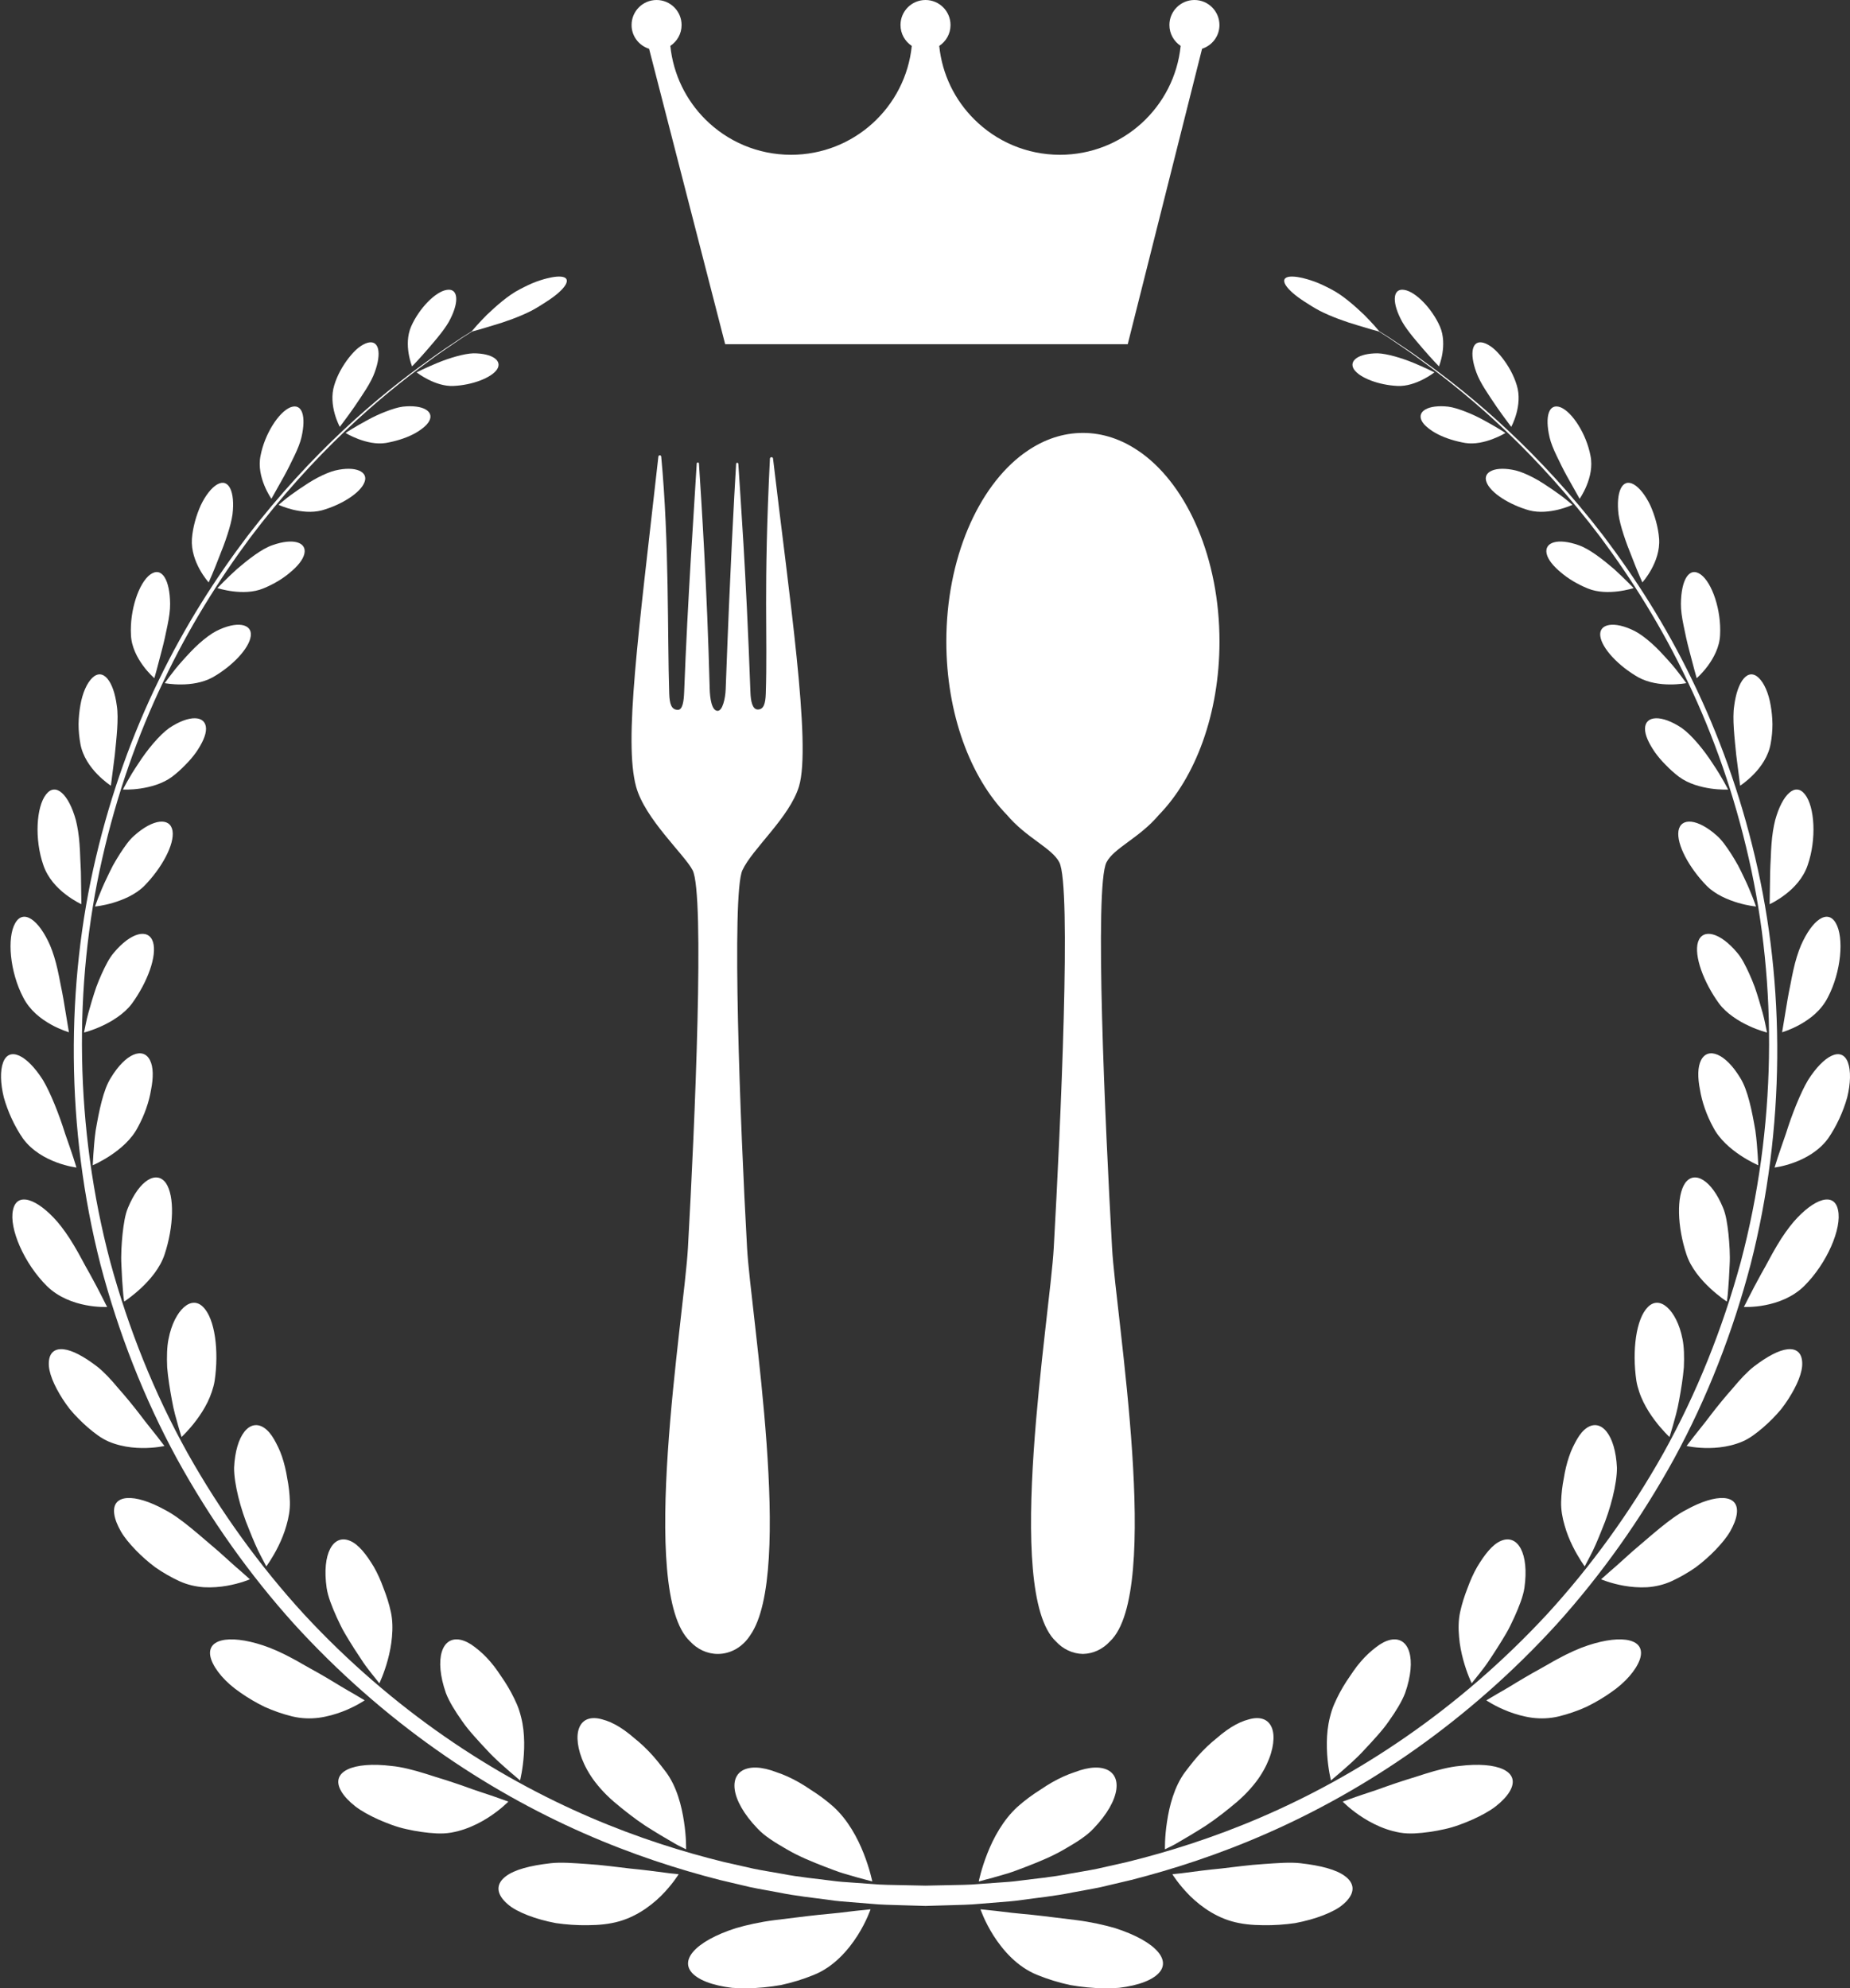 <?xml version="1.0" encoding="UTF-8" standalone="no"?><svg xmlns="http://www.w3.org/2000/svg" xmlns:xlink="http://www.w3.org/1999/xlink" fill="#000000" height="784" preserveAspectRatio="xMidYMid meet" version="1" viewBox="-0.4 0.0 729.6 784.0" width="729.6" zoomAndPan="magnify"><rect x="-0.4" y="0.0" width="729.6" height="784.0" fill="#333333" stroke="none"/><defs><clipPath id="a"><path d="M 699 415 L 729.199 415 L 729.199 461 L 699 461 Z M 699 415"/></clipPath></defs><g><g id="change1_2"><path d="M 470.664 0 C 465.219 0 460.797 4.41 460.793 9.855 C 460.793 13.305 462.559 16.324 465.23 18.094 C 462.77 42.234 442.406 61.035 417.617 61.035 C 404.438 61.035 392.441 55.688 383.801 47.031 C 376.195 39.473 371.156 29.363 370.012 18.102 C 372.688 16.348 374.465 13.32 374.465 9.879 C 374.469 4.43 370.059 0.008 364.602 0 C 359.156 0 354.738 4.41 354.738 9.855 C 354.734 13.309 356.508 16.34 359.188 18.102 C 356.723 42.234 336.328 61.035 311.578 61.035 C 298.359 61.035 286.379 55.688 277.727 47.031 C 270.16 39.469 265.117 29.355 263.965 18.094 C 266.641 16.328 268.402 13.312 268.402 9.879 C 268.41 4.43 263.992 0.008 258.547 0 C 253.102 0 248.68 4.41 248.68 9.855 C 248.668 14.27 251.578 17.965 255.586 19.234 L 285.594 135.734 L 444.348 135.734 L 473.672 19.219 C 477.637 17.934 480.523 14.262 480.523 9.879 C 480.523 4.43 476.109 0.008 470.664 0" fill="#ffffff"/></g><g id="change1_3"><path d="M 394.137 750.027 C 396.836 749.816 399.699 749.609 402.707 749.156 C 408.723 748.301 415.43 747.676 422.605 746.203 C 426.207 745.516 429.969 744.91 433.824 744.09 C 437.684 743.184 441.66 742.246 445.777 741.273 C 462.16 737.082 480.387 731.234 499.426 722.836 C 518.469 714.465 538.301 703.543 557.742 689.781 C 577.191 676.039 596.223 659.461 613.699 640.27 C 631.07 620.984 646.734 599.02 659.84 575.16 C 672.863 551.25 682.977 525.309 689.988 498.598 C 703.684 445.023 703.719 388.316 691.766 338.027 C 685.855 312.875 677.293 289.254 666.883 268 C 656.59 246.684 644.434 227.777 631.988 211.332 C 619.406 194.969 606.484 181.094 594.258 169.645 C 582.027 158.188 570.508 149.16 560.734 142.168 C 555.922 138.57 551.355 135.738 547.508 133.09 C 546.109 132.211 544.805 131.398 543.551 130.617 C 542.988 129.949 540.758 127.309 537.645 124.191 C 533.977 120.691 529.191 116.422 524.66 114.098 C 522.414 112.914 520.223 111.855 518.152 111.082 C 516.062 110.328 514.129 109.773 512.445 109.434 C 509.086 108.758 506.746 108.945 506.184 110.148 C 505.629 111.355 506.941 113.332 509.469 115.543 C 510.738 116.648 512.316 117.816 514.129 118.973 C 515.934 120.156 517.934 121.418 520.113 122.57 C 524.508 124.82 530.312 126.91 535.16 128.316 C 539.227 129.59 542.508 130.477 543.418 130.719 C 544.672 131.52 545.988 132.355 547.406 133.258 C 551.219 135.938 555.758 138.809 560.535 142.449 C 570.234 149.52 581.652 158.637 593.75 170.184 C 605.84 181.715 618.609 195.672 630.992 212.086 C 643.234 228.586 655.168 247.512 665.215 268.805 C 675.379 290.027 683.645 313.578 689.301 338.594 C 700.711 388.605 700.121 444.785 686.117 497.582 C 678.949 523.914 668.734 549.418 655.68 572.871 C 642.543 596.277 626.922 617.766 609.656 636.582 C 592.293 655.312 573.438 671.43 554.223 684.746 C 535.008 698.082 515.461 708.609 496.727 716.645 C 477.992 724.703 460.105 730.266 444.035 734.223 C 440.004 735.133 436.098 736.016 432.328 736.863 C 428.535 737.637 424.855 738.195 421.336 738.832 C 414.301 740.219 407.738 740.758 401.855 741.547 C 398.91 741.965 396.105 742.141 393.469 742.316 C 390.828 742.512 388.359 742.688 386.059 742.852 C 381.465 743.27 377.531 743.23 374.352 743.316 C 367.996 743.449 364.602 743.523 364.602 743.523 C 364.602 743.523 361.215 743.449 354.852 743.316 C 351.672 743.23 347.746 743.27 343.152 742.852 C 340.852 742.688 338.375 742.512 335.734 742.316 C 333.102 742.141 330.293 741.965 327.355 741.547 C 321.473 740.758 314.902 740.219 307.871 738.832 C 304.352 738.195 300.668 737.637 296.879 736.863 C 293.109 736.016 289.207 735.133 285.168 734.223 C 269.098 730.266 251.211 724.703 232.477 716.645 C 213.754 708.609 194.195 698.082 174.98 684.746 C 155.773 671.43 136.91 655.312 119.551 636.582 C 102.289 617.766 86.66 596.277 73.523 572.871 C 60.473 549.418 50.254 523.914 43.086 497.582 C 29.082 444.785 28.504 388.605 39.906 338.594 C 45.559 313.578 53.836 290.027 63.996 268.805 C 74.039 247.512 85.969 228.586 98.211 212.086 C 110.602 195.672 123.363 181.715 135.457 170.184 C 147.551 158.637 158.977 149.52 168.668 142.449 C 173.445 138.809 177.984 135.938 181.797 133.258 C 183.215 132.355 184.535 131.52 185.789 130.719 C 186.699 130.477 189.98 129.59 194.039 128.316 C 198.902 126.91 204.695 124.82 209.094 122.57 C 211.281 121.418 213.273 120.156 215.074 118.973 C 216.887 117.816 218.465 116.648 219.738 115.543 C 222.273 113.332 223.582 111.355 223.02 110.148 C 222.461 108.945 220.117 108.758 216.758 109.434 C 215.074 109.773 213.141 110.328 211.051 111.082 C 208.984 111.855 206.793 112.914 204.551 114.098 C 200.012 116.422 195.234 120.691 191.562 124.191 C 188.441 127.312 186.203 129.953 185.652 130.617 C 184.398 131.398 183.098 132.211 181.695 133.09 C 177.848 135.738 173.285 138.57 168.469 142.168 C 158.695 149.16 147.176 158.188 134.953 169.645 C 122.727 181.094 109.797 194.969 97.219 211.332 C 84.77 227.777 72.613 246.684 62.32 268 C 51.91 289.254 43.359 312.875 37.438 338.027 C 25.488 388.316 25.527 445.023 39.215 498.598 C 46.227 525.309 56.34 551.25 69.363 575.16 C 82.469 599.02 98.133 620.984 115.504 640.27 C 132.98 659.461 152.016 676.039 171.461 689.781 C 190.902 703.543 210.742 714.465 229.781 722.836 C 248.816 731.234 267.047 737.082 283.43 741.273 C 287.547 742.246 291.527 743.184 295.379 744.09 C 299.246 744.91 303.004 745.516 306.598 746.203 C 313.777 747.676 320.488 748.301 326.496 749.156 C 329.504 749.609 332.379 749.816 335.07 750.027 C 337.77 750.246 340.297 750.445 342.648 750.641 C 347.348 751.109 351.363 751.105 354.621 751.23 C 361.129 751.418 364.602 751.523 364.602 751.523 C 364.602 751.523 368.074 751.418 374.586 751.23 C 377.84 751.105 381.855 751.109 386.562 750.641 C 388.906 750.445 391.438 750.246 394.137 750.027" fill="#ffffff"/></g><g id="change1_4"><path d="M 542.906 139.312 C 535.387 139.309 531.375 142.246 533.582 145.652 C 535.848 148.996 543.348 151.84 550.715 152.176 C 558.016 152.559 565.316 146.824 565.316 146.824 C 565.316 146.824 561.57 144.941 556.93 143.023 C 552.277 141.129 546.582 139.426 542.906 139.312" fill="#ffffff"/></g><g id="change1_5"><path d="M 584.98 165.801 C 582.68 164.516 580.07 163.285 577.555 162.316 C 575.055 161.34 572.672 160.598 570.734 160.344 C 562.898 159.48 558.359 162.145 560.297 165.934 C 560.773 166.883 561.625 167.82 562.742 168.703 C 563.844 169.605 565.188 170.492 566.734 171.27 C 569.812 172.84 573.668 174.016 577.441 174.664 C 581.246 175.273 585.211 174.27 588.238 173.133 C 591.27 171.996 593.312 170.734 593.312 170.734 C 593.312 170.734 592.434 170.09 590.906 169.195 C 589.391 168.281 587.301 167.059 584.98 165.801" fill="#ffffff"/></g><g id="change1_6"><path d="M 611.637 192.879 C 609.328 191.316 606.844 189.641 604.32 188.336 C 601.805 187.035 599.387 185.996 597.395 185.512 C 589.379 183.613 584.227 185.98 585.855 190.113 C 587.406 194.332 594.898 199.051 602.699 201.242 C 606.648 202.281 610.879 201.738 614.145 200.953 C 617.422 200.145 619.742 199.055 619.742 199.055 C 619.742 199.055 618.852 198.324 617.422 197.141 C 616.012 195.957 613.941 194.453 611.637 192.879" fill="#ffffff"/></g><g id="change1_7"><path d="M 636.195 224.414 C 631.727 220.59 626.355 216.375 622.191 214.977 C 614.008 212.055 608.527 213.777 609.574 218.375 C 610.102 220.688 612.215 223.27 615.152 225.688 C 618.02 228.172 621.828 230.426 625.777 232.031 C 633.586 235.277 643.867 231.887 643.867 231.887 C 643.867 231.887 640.5 228.344 636.195 224.414" fill="#ffffff"/></g><g id="change1_8"><path d="M 657.66 260.543 C 655.594 258.242 653.352 255.789 651.023 253.707 C 648.668 251.637 646.352 249.879 644.336 248.84 C 636.211 244.711 630.105 245.918 630.719 250.766 C 631.297 255.66 637.988 262.688 645.773 267.098 C 649.754 269.254 654.344 269.863 658.117 269.883 C 661.859 269.906 664.648 269.367 664.648 269.371 C 664.648 269.371 663.898 268.34 662.676 266.691 C 661.453 265.055 659.746 262.828 657.66 260.543" fill="#ffffff"/></g><g id="change1_9"><path d="M 662.879 287.074 C 654.848 281.715 648.488 282.082 648.359 287.25 C 648.297 289.844 649.879 293.145 652.234 296.578 C 653.438 298.281 654.895 300 656.543 301.637 C 658.141 303.289 659.883 304.883 661.762 306.297 C 665.547 309.109 670.398 310.348 674.262 310.922 C 678.145 311.488 681.125 311.328 681.125 311.328 C 681.125 311.328 678.746 306.504 675.09 301.137 C 671.617 295.695 666.73 289.816 662.879 287.074" fill="#ffffff"/></g><g id="change1_10"><path d="M 685.047 341.238 C 684.168 339.676 683.262 338.137 682.332 336.684 C 680.449 333.781 678.629 331.188 676.699 329.512 C 669.145 322.762 662.48 322.234 661.562 327.594 C 660.711 332.949 665.82 342.305 672.719 349.324 C 676.199 352.809 681.109 354.809 685.039 355.988 C 688.996 357.16 692.125 357.445 692.125 357.445 C 692.125 357.445 690.359 352.078 687.371 345.938 C 686.645 344.395 685.863 342.805 685.047 341.238" fill="#ffffff"/></g><g id="change1_11"><path d="M 695.691 403.348 C 695.242 401.02 694.348 397.84 693.312 394.41 C 692.797 392.699 692.234 390.926 691.621 389.164 C 690.977 387.402 690.238 385.668 689.5 384.012 C 687.992 380.699 686.492 377.73 684.738 375.695 C 677.918 367.523 671.051 365.984 669.273 371.402 C 667.566 376.828 671.469 387.297 677.535 395.664 C 679.082 397.746 681.047 399.496 683.145 400.961 C 685.188 402.414 687.332 403.594 689.316 404.504 C 693.258 406.348 696.473 407.133 696.473 407.133 C 696.473 407.133 696.172 405.68 695.691 403.348" fill="#ffffff"/></g><g id="change1_12"><path d="M 692.797 455.402 C 692.605 452.902 692.41 449.48 691.871 445.754 C 690.582 438.273 688.922 429.715 685.855 424.938 C 680.062 415.367 673.168 412.707 670.453 418.043 C 669.082 420.723 669.094 424.93 670.035 429.668 C 670.797 434.395 672.602 439.676 675.258 444.504 C 680.168 454.062 693.031 459.473 693.031 459.473 C 693.031 459.473 692.941 457.914 692.797 455.402" fill="#ffffff"/></g><g id="change1_13"><path d="M 674.023 507.945 C 675.812 509.609 677.469 510.934 678.66 511.832 C 679.867 512.73 680.633 513.219 680.633 513.219 C 680.633 513.219 680.922 511.605 681.109 508.961 C 681.328 506.324 681.586 502.703 681.73 498.766 C 681.965 494.84 681.652 490.496 681.266 486.527 C 680.816 482.535 680.285 478.914 679.113 476.188 C 674.613 465.285 667.863 461.402 664.199 466.465 C 660.676 471.578 661.086 483.742 664.688 494.594 C 666.441 499.984 670.465 504.617 674.023 507.945" fill="#ffffff"/></g><g id="change1_14"><path d="M 657.066 515.445 C 654.523 513.203 651.797 513.039 649.512 515.352 C 644.832 519.949 643.195 532.59 644.949 544.449 C 645.188 545.941 645.602 547.41 646.078 548.824 C 646.535 550.223 647.113 551.586 647.754 552.891 C 649.039 555.508 650.605 557.906 652.133 559.945 C 655.168 564.02 658.023 566.629 658.023 566.629 C 658.023 566.629 658.516 564.973 659.312 562.312 C 660.047 559.641 661.156 556.023 661.848 551.891 C 662.605 547.781 663.324 543.34 663.676 539.172 C 663.867 534.941 663.766 531.02 663.148 528.023 C 662 522.059 659.598 517.688 657.066 515.445" fill="#ffffff"/></g><g id="change1_15"><path d="M 625.395 563.027 C 623.973 563.992 622.68 565.527 621.555 567.488 C 620.43 569.457 619.266 571.73 618.402 574.355 C 617.508 576.969 616.805 579.875 616.328 582.93 C 615.73 585.906 615.359 589.043 615.277 592.191 C 615.188 595.34 615.773 598.516 616.652 601.496 C 617.465 604.438 618.613 607.211 619.797 609.605 C 622.145 614.391 624.582 617.641 624.582 617.641 C 624.582 617.641 625.426 616.027 626.777 613.449 C 628.156 610.902 629.746 607.191 631.355 603.117 C 634.754 595.09 637.32 585.078 637.285 578.75 C 636.688 565.734 631.066 559.188 625.395 563.027" fill="#ffffff"/></g><g id="change1_16"><path d="M 591.566 607.562 C 588.215 608.953 585.121 612.922 582.16 617.852 C 580.727 620.355 579.438 623.203 578.344 626.258 C 577.172 629.234 576.156 632.367 575.453 635.605 C 574.746 638.824 574.73 642.23 575.031 645.473 C 575.289 648.664 575.926 651.762 576.664 654.473 C 578.125 659.887 580 663.734 580 663.734 C 580 663.734 581.191 662.242 583.102 659.844 C 584.02 658.617 585.184 657.238 586.305 655.559 C 587.441 653.891 588.656 652.043 589.891 650.105 C 591.129 648.168 592.387 646.133 593.598 644.074 C 594.812 642.027 595.816 639.797 596.812 637.699 C 598.73 633.449 600.289 629.473 600.797 626.105 C 602.73 612.562 598.191 604.762 591.566 607.562" fill="#ffffff"/></g><g id="change1_17"><path d="M 525.73 672.09 C 525.031 673.68 524.523 675.383 524.109 677.051 C 523.684 678.703 523.383 680.391 523.188 682.074 C 522.801 685.434 522.82 688.777 523.004 691.742 C 523.387 697.664 524.5 702.039 524.5 702.039 C 524.5 702.039 526.031 700.734 528.488 698.641 C 530.906 696.492 534.277 693.676 537.566 690.078 C 539.227 688.32 540.934 686.473 542.594 684.586 C 544.27 682.707 545.879 680.781 547.277 678.75 C 550.121 674.762 552.477 670.895 553.742 667.605 C 558.488 654.047 555.324 645.039 547.98 646.59 C 546.145 646.98 544.191 648.004 542.242 649.531 C 540.277 651.039 538.191 652.891 536.23 655.215 C 534.238 657.469 532.434 660.273 530.578 663.027 C 528.762 665.828 527.109 668.891 525.73 672.09" fill="#ffffff"/></g><g id="change1_18"><path d="M 460.355 728.543 C 461.211 728.125 462.453 727.551 463.91 726.672 C 466.859 724.98 470.879 722.605 475.133 719.883 C 479.363 717.086 483.73 713.648 487.598 710.355 C 491.453 707.027 494.613 703.336 496.617 700.242 C 500.645 694.047 502.141 688.102 501.801 684.016 C 501.434 679.898 499.16 677.414 495.238 677.461 C 494.266 677.473 493.227 677.645 492.145 677.953 C 491.051 678.238 489.891 678.629 488.711 679.156 C 486.352 680.207 483.871 681.77 481.391 683.75 C 480.164 684.766 478.914 685.809 477.625 686.883 C 476.355 687.98 475.105 689.168 473.883 690.43 C 471.418 692.91 469.133 695.898 466.965 698.727 C 462.695 704.488 460.762 712.145 459.84 718.371 C 458.887 724.484 459.031 729.195 459.031 729.195 C 459.031 729.195 459.504 728.961 460.355 728.543" fill="#ffffff"/></g><g id="change1_19"><path d="M 397.156 738.652 C 399.387 737.961 401.789 737.008 404.281 736.066 C 409.266 734.141 414.586 731.98 419.277 729.23 C 423.961 726.535 428.137 723.961 430.855 721.008 C 441.816 709.633 442.648 699.188 434.621 697.27 C 432.609 696.785 430.203 696.883 427.57 697.488 C 426.254 697.785 424.879 698.219 423.469 698.762 C 422.031 699.23 420.555 699.797 419.051 700.477 C 416.055 701.824 412.945 703.598 409.883 705.715 C 406.785 707.652 403.73 709.906 400.871 712.445 C 395.191 717.645 391.387 724.715 388.977 730.867 C 386.566 736.965 385.594 741.867 385.594 741.867 C 385.594 741.867 387.742 741.297 391.195 740.379 C 392.898 739.887 394.922 739.305 397.156 738.652" fill="#ffffff"/></g><g id="change1_20"><path d="M 560.82 137.562 C 564.164 141.469 567.098 144.465 567.098 144.465 C 567.098 144.465 570.605 135.965 567.473 128.73 C 564.309 121.582 557.879 114.996 553.426 114.309 C 549.008 113.547 548.48 118.672 551.895 125.539 C 553.531 129.09 557.473 133.68 560.82 137.562" fill="#ffffff"/></g><g id="change1_21"><path d="M 585.176 153.359 C 586.633 155.703 588.305 158.121 589.816 160.375 C 591.348 162.605 592.801 164.578 593.871 166 C 594.953 167.406 595.594 168.32 595.594 168.32 C 595.594 168.32 596.781 166.172 597.637 163.055 C 598.488 159.949 599.023 155.848 597.777 151.895 C 596.586 147.902 594.406 144.102 592.012 141.055 C 590.812 139.535 589.57 138.195 588.324 137.184 C 587.059 136.195 585.816 135.492 584.676 135.168 C 580.121 133.887 579.02 139.172 581.82 146.77 C 582.488 148.707 583.711 151.008 585.176 153.359" fill="#ffffff"/></g><g id="change1_22"><path d="M 613.504 179.727 C 614.766 182.344 616.129 185.164 617.508 187.648 C 620.285 192.594 622.57 196.676 622.57 196.676 C 622.57 196.676 624.055 194.586 625.348 191.418 C 626.652 188.234 627.734 183.973 626.855 179.727 C 625.242 171.141 619.699 162.531 615.109 160.625 C 610.426 158.793 608.777 164.098 610.727 172.473 C 611.211 174.566 612.238 177.105 613.504 179.727" fill="#ffffff"/></g><g id="change1_23"><path d="M 643.156 219.566 C 645.285 225.195 647.312 229.645 647.312 229.645 C 647.312 229.645 654.543 221.723 653.922 212.473 C 653.578 207.898 652.207 203.199 650.438 199.25 C 648.578 195.363 646.211 192.316 643.941 191.012 C 639.383 188.406 636.844 193.906 637.914 202.863 C 638.531 207.293 640.883 214.047 643.156 219.566" fill="#ffffff"/></g><g id="change1_24"><path d="M 665.762 256.312 C 666.566 259.359 667.297 262.141 667.832 264.156 C 668.391 266.164 668.738 267.41 668.738 267.41 C 668.738 267.41 670.895 265.582 673.145 262.527 C 675.367 259.496 677.785 255.152 677.961 250.344 C 678.492 240.664 674.852 229.801 670.34 226.527 C 665.781 223.27 662.594 228.609 662.516 238.133 C 662.48 240.523 662.918 243.539 663.578 246.703 C 664.211 249.879 664.945 253.27 665.762 256.312" fill="#ffffff"/></g><g id="change1_25"><path d="M 685.875 309.805 C 685.875 309.805 688.395 308.203 691.184 305.336 C 694.012 302.461 696.992 298.32 697.902 293.297 C 698.367 290.789 698.621 288.148 698.621 285.551 C 698.578 282.969 698.324 280.422 697.898 278.051 C 697.09 273.285 695.34 269.348 693.238 267.309 C 689.004 263.219 684.793 268.438 683.527 278.336 C 682.734 283.363 683.691 291.148 684.344 297.801 C 685.188 304.383 685.875 309.805 685.875 309.805" fill="#ffffff"/></g><g id="change1_26"><path d="M 697.953 338.352 C 697.844 340.199 697.758 342.035 697.711 343.793 C 697.602 350.781 697.508 356.539 697.508 356.539 C 697.508 356.539 700.379 355.254 703.715 352.68 C 707.094 350.105 710.789 346.242 712.512 341.125 C 716.066 330.895 715.289 318.117 711.449 313.25 C 707.652 308.344 702.492 313.199 699.699 323.363 C 699.051 325.895 698.488 329.281 698.238 332.867 C 698.098 334.66 698.012 336.516 697.953 338.352" fill="#ffffff"/></g><g id="change1_27"><path d="M 706.867 382.477 C 706.441 384.32 706.09 386.234 705.719 388.145 C 705.316 390.055 704.949 391.957 704.629 393.773 C 703.422 401.047 702.422 407.027 702.422 407.027 C 702.422 407.027 705.609 406.137 709.48 403.984 C 711.414 402.902 713.535 401.504 715.488 399.738 C 717.398 397.977 719.156 395.84 720.445 393.305 C 725.766 383.184 726.883 369.707 723.625 364.027 C 720.418 358.316 714.305 362.613 709.852 372.785 C 708.77 375.324 707.68 378.777 706.867 382.477" fill="#ffffff"/></g><g clip-path="url(#a)" id="change1_1"><path d="M 728.391 418.949 C 725.973 412.48 718.922 416.004 712.645 425.902 C 709.688 430.867 706.242 439.562 703.949 446.941 C 702.688 450.625 701.473 453.973 700.699 456.41 C 699.926 458.852 699.449 460.367 699.449 460.367 C 699.449 460.367 713.266 458.777 720.492 449.008 C 723.891 444.133 726.551 438.246 728.09 432.75 C 729.453 427.254 729.574 422.172 728.391 418.949" fill="#ffffff"/></g><g id="change1_28"><path d="M 706.996 481.738 C 705.016 484.07 702.637 487.336 700.504 490.965 C 698.305 494.578 696.355 498.562 694.266 502.141 C 692.266 505.734 690.559 509.043 689.336 511.449 C 688.156 513.859 687.336 515.336 687.336 515.336 C 687.336 515.336 688.254 515.383 689.781 515.324 C 691.324 515.262 693.438 515.086 695.816 514.617 C 700.586 513.691 706.508 511.613 711.066 507.145 C 720.109 498.23 726.102 484.289 724.473 477.109 C 722.996 469.926 715.102 472.469 706.996 481.738" fill="#ffffff"/></g><g id="change1_29"><path d="M 704.504 532.035 C 701.07 532.422 696.531 534.836 691.277 538.855 C 688.695 540.879 685.832 543.93 683.016 547.336 C 680.039 550.676 677.043 554.344 674.41 557.762 C 671.855 561.215 669.289 564.238 667.566 566.496 C 665.84 568.758 664.766 570.16 664.766 570.16 C 664.766 570.16 668.512 571.031 673.672 570.965 C 676.254 570.934 679.191 570.66 682.191 569.922 C 683.691 569.551 685.207 569.07 686.699 568.438 C 688.172 567.801 689.574 566.992 690.934 566.027 C 693.645 564.098 696.258 561.824 698.66 559.387 C 699.852 558.168 701.008 556.906 702.078 555.625 C 703.09 554.312 704.031 552.98 704.891 551.648 C 708.301 546.309 710.582 541.07 710.348 537.176 C 710.164 533.289 707.926 531.648 704.504 532.035" fill="#ffffff"/></g><g id="change1_30"><path d="M 664.566 595.355 C 658.309 598.52 650.418 605.824 643.41 611.723 C 639.996 614.738 637.012 617.562 634.68 619.492 C 632.438 621.484 631.043 622.727 631.043 622.727 C 631.043 622.727 634.758 624.352 640.129 625.289 C 642.82 625.754 645.926 626.039 649.191 625.859 C 652.398 625.633 655.723 624.906 658.93 623.43 C 662.137 621.953 665.312 620.113 668.289 618.055 C 671.164 615.918 673.828 613.555 676.164 611.133 C 678.473 608.703 680.543 606.277 681.934 603.848 C 683.32 601.414 684.238 599.113 684.535 597.094 C 685.723 588.98 676.527 588.723 664.566 595.355" fill="#ffffff"/></g><g id="change1_31"><path d="M 625.906 648.77 C 622.461 649.887 618.164 651.805 613.844 654.172 C 611.656 655.328 609.523 656.668 607.277 657.875 C 605.051 659.094 602.863 660.34 600.785 661.559 C 598.711 662.773 596.758 663.961 594.988 665.051 C 593.23 666.152 591.543 667.027 590.188 667.844 C 587.477 669.457 585.781 670.453 585.781 670.453 C 585.781 670.457 589.289 672.887 594.652 674.93 C 597.34 675.945 600.488 676.867 603.902 677.332 C 607.281 677.754 610.855 677.648 614.48 676.758 C 618.09 675.859 621.773 674.602 625.25 673.023 C 628.648 671.367 631.898 669.449 634.809 667.402 C 640.711 663.391 644.809 658.492 646.27 654.465 C 649.137 646.305 639.621 644.25 625.906 648.77" fill="#ffffff"/></g><g id="change1_32"><path d="M 575.137 696.34 C 571.273 696.699 566.504 697.895 561.547 699.461 C 559.09 700.277 556.508 701.059 553.949 701.855 C 551.395 702.668 548.887 703.52 546.5 704.355 C 541.777 706.121 537.336 707.453 534.207 708.57 C 531.078 709.691 529.133 710.387 529.133 710.387 C 529.133 710.387 532.223 713.625 537.316 716.84 C 539.859 718.449 542.91 720.047 546.328 721.227 C 548.035 721.812 549.84 722.289 551.715 722.617 C 553.57 722.926 555.48 723.012 557.438 722.922 C 561.348 722.73 565.391 722.141 569.34 721.242 C 573.309 720.391 576.977 718.918 580.43 717.418 C 583.844 715.859 586.992 714.176 589.473 712.266 C 591.934 710.328 593.855 708.324 595.008 706.352 C 599.648 698.449 590.25 694.469 575.137 696.34" fill="#ffffff"/></g><g id="change1_33"><path d="M 530.133 739.848 C 526.723 737.238 520.613 735.609 512.48 734.688 C 508.414 734.211 503.328 734.633 497.809 735.012 C 492.273 735.352 486.527 736.16 481.219 736.77 C 475.875 737.285 471.078 737.898 467.617 738.371 C 465.895 738.645 464.465 738.746 463.48 738.855 C 462.504 738.961 461.957 739.02 461.957 739.02 C 461.957 739.02 464.426 743.094 468.949 747.605 C 473.441 752.004 480.062 756.77 488.316 758.285 C 492.461 759.102 496.699 759.176 500.969 759.102 C 503.102 759.047 505.223 758.902 507.305 758.68 C 508.344 758.57 509.379 758.438 510.391 758.293 C 511.391 758.105 512.375 757.895 513.34 757.672 C 517.211 756.777 520.785 755.605 523.805 754.223 C 525.312 753.531 526.691 752.805 527.879 752 C 529.059 751.16 530.066 750.285 530.871 749.387 C 534.109 745.766 533.531 742.41 530.133 739.848" fill="#ffffff"/></g><g id="change1_34"><path d="M 439.254 760.242 C 435.227 759.066 429.789 757.832 424.059 757.113 C 418.336 756.457 412.184 755.605 406.59 755.02 C 403.789 754.711 401.133 754.535 398.699 754.242 C 396.277 753.957 394.09 753.688 392.238 753.465 C 388.574 753.09 386.285 752.852 386.285 752.852 C 386.285 752.852 387.844 757.57 391.418 763.215 C 394.996 768.805 400.699 775.59 408.82 778.785 C 412.879 780.441 417.266 781.781 421.691 782.73 C 426.102 783.504 430.555 783.926 434.773 783.992 C 436.887 784.02 438.938 783.965 440.895 783.816 C 442.828 783.59 444.672 783.273 446.391 782.875 C 449.809 782.082 452.715 780.957 454.805 779.52 C 463.258 773.73 455.469 765.383 439.254 760.242" fill="#ffffff"/></g><g id="change1_35"><path d="M 178.488 152.176 C 185.855 151.84 193.363 148.996 195.625 145.652 C 197.824 142.246 193.82 139.309 186.305 139.312 C 182.629 139.426 176.934 141.129 172.281 143.023 C 167.641 144.941 163.895 146.824 163.895 146.824 C 163.895 146.824 171.188 152.559 178.488 152.176" fill="#ffffff"/></g><g id="change1_36"><path d="M 166.465 168.703 C 167.578 167.82 168.43 166.883 168.914 165.934 C 170.852 162.145 166.309 159.48 158.469 160.344 C 156.539 160.598 154.152 161.34 151.656 162.316 C 149.133 163.285 146.523 164.516 144.223 165.801 C 141.902 167.059 139.812 168.281 138.301 169.195 C 136.77 170.09 135.891 170.734 135.891 170.734 C 135.891 170.734 137.941 171.996 140.973 173.133 C 143.992 174.27 147.965 175.273 151.77 174.664 C 155.539 174.016 159.402 172.84 162.473 171.27 C 164.02 170.492 165.359 169.605 166.465 168.703" fill="#ffffff"/></g><g id="change1_37"><path d="M 126.508 201.242 C 134.305 199.051 141.805 194.332 143.352 190.113 C 144.977 185.98 139.824 183.613 131.816 185.512 C 129.824 185.996 127.402 187.035 124.883 188.336 C 122.367 189.641 119.875 191.316 117.566 192.879 C 115.258 194.453 113.191 195.957 111.785 197.141 C 110.359 198.324 109.469 199.055 109.469 199.055 C 109.469 199.055 111.785 200.145 115.059 200.953 C 118.324 201.738 122.555 202.281 126.508 201.242" fill="#ffffff"/></g><g id="change1_38"><path d="M 119.629 218.375 C 120.688 213.777 115.199 212.055 107.012 214.977 C 102.855 216.375 97.484 220.59 93.016 224.414 C 88.695 228.344 85.34 231.887 85.34 231.887 C 85.34 231.887 95.625 235.277 103.426 232.031 C 107.383 230.426 111.191 228.172 114.047 225.688 C 116.988 223.27 119.105 220.688 119.629 218.375" fill="#ffffff"/></g><g id="change1_39"><path d="M 98.5 250.766 C 99.105 245.918 92.992 244.711 84.871 248.84 C 82.859 249.879 80.539 251.637 78.184 253.707 C 75.852 255.789 73.609 258.242 71.551 260.543 C 69.465 262.828 67.758 265.055 66.527 266.691 C 65.312 268.34 64.555 269.371 64.555 269.371 C 64.555 269.367 67.344 269.906 71.086 269.883 C 74.859 269.863 79.453 269.254 83.43 267.098 C 91.219 262.688 97.914 255.66 98.5 250.766" fill="#ffffff"/></g><g id="change1_40"><path d="M 67.441 306.297 C 69.324 304.883 71.066 303.289 72.668 301.637 C 74.312 300 75.77 298.281 76.977 296.578 C 79.328 293.145 80.906 289.844 80.852 287.25 C 80.719 282.082 74.352 281.715 66.328 287.074 C 62.484 289.816 57.586 295.695 54.121 301.137 C 50.457 306.504 48.082 311.328 48.082 311.328 C 48.082 311.328 51.062 311.488 54.953 310.922 C 58.809 310.348 63.656 309.109 67.441 306.297" fill="#ffffff"/></g><g id="change1_41"><path d="M 44.156 341.238 C 43.344 342.805 42.57 344.395 41.84 345.938 C 38.848 352.078 37.086 357.445 37.078 357.445 C 37.078 357.445 40.207 357.16 44.172 355.988 C 48.094 354.809 53.004 352.809 56.496 349.324 C 63.387 342.305 68.492 332.949 67.641 327.594 C 66.727 322.234 60.055 322.762 52.512 329.512 C 50.578 331.188 48.762 333.781 46.879 336.684 C 45.953 338.137 45.035 339.676 44.156 341.238" fill="#ffffff"/></g><g id="change1_42"><path d="M 33.512 403.348 C 33.031 405.68 32.734 407.133 32.734 407.133 C 32.734 407.133 35.949 406.348 39.898 404.504 C 41.875 403.594 44.016 402.414 46.066 400.961 C 48.156 399.496 50.129 397.746 51.672 395.664 C 57.742 387.297 61.645 376.828 59.926 371.402 C 58.156 365.984 51.289 367.523 44.469 375.695 C 42.719 377.73 41.211 380.699 39.703 384.012 C 38.969 385.668 38.227 387.402 37.586 389.164 C 36.977 390.926 36.41 392.699 35.891 394.41 C 34.859 397.84 33.965 401.02 33.512 403.348" fill="#ffffff"/></g><g id="change1_43"><path d="M 53.945 444.504 C 56.598 439.676 58.41 434.395 59.176 429.668 C 60.117 424.93 60.121 420.723 58.746 418.043 C 56.035 412.707 49.145 415.367 43.355 424.938 C 40.281 429.715 38.633 438.273 37.332 445.754 C 36.801 449.48 36.598 452.902 36.406 455.402 C 36.266 457.914 36.176 459.473 36.176 459.473 C 36.176 459.473 49.039 454.062 53.945 444.504" fill="#ffffff"/></g><g id="change1_44"><path d="M 48.094 508.961 C 48.277 511.605 48.574 513.219 48.574 513.219 C 48.574 513.219 49.344 512.73 50.543 511.832 C 51.734 510.934 53.391 509.609 55.188 507.945 C 58.746 504.617 62.766 499.984 64.523 494.594 C 68.117 483.742 68.527 471.578 65.004 466.465 C 61.34 461.402 54.594 465.285 50.094 476.188 C 48.926 478.914 48.391 482.535 47.938 486.527 C 47.551 490.496 47.246 494.84 47.477 498.766 C 47.617 502.703 47.875 506.324 48.094 508.961" fill="#ffffff"/></g><g id="change1_45"><path d="M 67.363 551.891 C 68.051 556.023 69.16 559.641 69.895 562.312 C 70.688 564.973 71.18 566.629 71.18 566.629 C 71.18 566.629 74.039 564.02 77.078 559.945 C 78.602 557.906 80.168 555.508 81.457 552.891 C 82.094 551.586 82.664 550.223 83.125 548.824 C 83.602 547.41 84.02 545.941 84.254 544.449 C 86.008 532.59 84.371 519.949 79.695 515.352 C 77.414 513.039 74.676 513.203 72.145 515.445 C 69.605 517.688 67.203 522.059 66.059 528.023 C 65.449 531.02 65.336 534.941 65.527 539.172 C 65.883 543.34 66.602 547.781 67.363 551.891" fill="#ffffff"/></g><g id="change1_46"><path d="M 102.426 613.449 C 103.777 616.027 104.625 617.641 104.625 617.641 C 104.625 617.641 107.066 614.391 109.41 609.605 C 110.59 607.211 111.738 604.438 112.559 601.496 C 113.434 598.516 114.016 595.34 113.926 592.191 C 113.84 589.043 113.477 585.906 112.883 582.93 C 112.406 579.875 111.703 576.969 110.816 574.355 C 109.941 571.73 108.773 569.457 107.656 567.488 C 106.523 565.527 105.23 563.992 103.809 563.027 C 98.145 559.188 92.52 565.734 91.922 578.75 C 91.887 585.078 94.457 595.09 97.848 603.117 C 99.461 607.191 101.051 610.902 102.426 613.449" fill="#ffffff"/></g><g id="change1_47"><path d="M 132.391 637.699 C 133.383 639.797 134.391 642.027 135.613 644.074 C 136.824 646.133 138.074 648.168 139.312 650.105 C 140.555 652.043 141.773 653.891 142.902 655.559 C 144.023 657.238 145.188 658.617 146.105 659.844 C 148.016 662.242 149.211 663.734 149.211 663.734 C 149.211 663.734 151.078 659.887 152.543 654.473 C 153.277 651.762 153.914 648.664 154.184 645.473 C 154.48 642.23 154.457 638.824 153.746 635.605 C 153.047 632.367 152.031 629.234 150.859 626.258 C 149.766 623.203 148.477 620.355 147.047 617.852 C 144.09 612.922 140.992 608.953 137.637 607.562 C 131.008 604.762 126.48 612.562 128.418 626.105 C 128.91 629.473 130.477 633.449 132.391 637.699" fill="#ffffff"/></g><g id="change1_48"><path d="M 181.934 678.75 C 183.324 680.781 184.949 682.707 186.613 684.586 C 188.27 686.473 189.98 688.32 191.648 690.078 C 194.938 693.676 198.297 696.492 200.715 698.641 C 203.172 700.734 204.703 702.039 204.703 702.039 C 204.703 702.039 205.816 697.664 206.199 691.742 C 206.391 688.777 206.402 685.434 206.02 682.074 C 205.828 680.391 205.527 678.703 205.102 677.051 C 204.684 675.383 204.172 673.68 203.48 672.09 C 202.102 668.891 200.441 665.828 198.625 663.027 C 196.773 660.273 194.969 657.469 192.973 655.215 C 191.02 652.891 188.926 651.039 186.961 649.531 C 185.012 648.004 183.066 646.98 181.223 646.59 C 173.879 645.039 170.719 654.047 175.461 667.605 C 176.73 670.895 179.086 674.762 181.934 678.75" fill="#ffffff"/></g><g id="change1_49"><path d="M 241.609 710.355 C 245.48 713.648 249.84 717.086 254.074 719.883 C 258.324 722.605 262.344 724.98 265.297 726.672 C 266.758 727.551 268.004 728.125 268.852 728.543 C 269.711 728.961 270.176 729.195 270.176 729.195 C 270.176 729.195 270.316 724.484 269.363 718.371 C 268.441 712.145 266.523 704.488 262.242 698.727 C 260.074 695.898 257.789 692.91 255.324 690.43 C 254.102 689.168 252.852 687.98 251.586 686.883 C 250.297 685.809 249.043 684.766 247.816 683.75 C 245.336 681.77 242.855 680.207 240.492 679.156 C 239.312 678.629 238.156 678.238 237.062 677.953 C 235.977 677.645 234.949 677.473 233.965 677.461 C 230.047 677.414 227.777 679.898 227.402 684.016 C 227.062 688.102 228.559 694.047 232.59 700.242 C 234.598 703.336 237.746 707.027 241.609 710.355" fill="#ffffff"/></g><g id="change1_50"><path d="M 309.938 729.23 C 314.617 731.98 319.938 734.141 324.922 736.066 C 327.414 737.008 329.824 737.961 332.047 738.652 C 334.285 739.305 336.309 739.887 338.012 740.379 C 341.461 741.297 343.609 741.867 343.609 741.867 C 343.609 741.867 342.641 736.965 340.23 730.867 C 337.816 724.715 334.02 717.645 328.332 712.445 C 325.473 709.906 322.414 707.652 319.328 705.715 C 316.258 703.598 313.148 701.824 310.152 700.477 C 308.656 699.797 307.176 699.23 305.738 698.762 C 304.324 698.219 302.949 697.785 301.641 697.488 C 298.996 696.883 296.605 696.785 294.59 697.27 C 286.566 699.188 287.395 709.633 298.352 721.008 C 301.066 723.961 305.242 726.535 309.938 729.23" fill="#ffffff"/></g><g id="change1_51"><path d="M 168.383 137.562 C 171.738 133.68 175.68 129.09 177.316 125.539 C 180.73 118.672 180.199 113.547 175.777 114.309 C 171.324 114.996 164.895 121.582 161.742 128.73 C 158.598 135.965 162.113 144.465 162.113 144.465 C 162.113 144.465 165.043 141.469 168.383 137.562" fill="#ffffff"/></g><g id="change1_52"><path d="M 133.621 168.32 C 133.621 168.32 134.258 167.406 135.336 166 C 136.402 164.578 137.855 162.605 139.395 160.375 C 140.906 158.121 142.57 155.703 144.035 153.359 C 145.492 151.008 146.715 148.707 147.383 146.77 C 150.184 139.172 149.086 133.887 144.527 135.168 C 143.387 135.492 142.145 136.195 140.883 137.184 C 139.637 138.195 138.391 139.535 137.195 141.055 C 134.805 144.102 132.617 147.902 131.426 151.895 C 130.188 155.848 130.723 159.949 131.574 163.055 C 132.43 166.172 133.621 168.32 133.621 168.32" fill="#ffffff"/></g><g id="change1_53"><path d="M 106.637 196.676 C 106.637 196.676 108.918 192.594 111.699 187.648 C 113.074 185.164 114.438 182.344 115.707 179.727 C 116.965 177.105 118 174.566 118.48 172.473 C 120.434 164.098 118.789 158.793 114.094 160.625 C 109.5 162.531 103.969 171.141 102.348 179.727 C 101.469 183.973 102.551 188.234 103.859 191.418 C 105.152 194.586 106.637 196.676 106.637 196.676" fill="#ffffff"/></g><g id="change1_54"><path d="M 86.051 219.566 C 88.324 214.047 90.68 207.293 91.289 202.863 C 92.367 193.906 89.828 188.406 85.266 191.012 C 82.992 192.316 80.621 195.363 78.77 199.25 C 77 203.199 75.629 207.898 75.285 212.473 C 74.664 221.723 81.895 229.645 81.895 229.645 C 81.895 229.645 83.926 225.195 86.051 219.566" fill="#ffffff"/></g><g id="change1_55"><path d="M 56.059 262.527 C 58.309 265.582 60.473 267.41 60.473 267.41 C 60.473 267.41 60.82 266.164 61.379 264.156 C 61.906 262.141 62.637 259.359 63.441 256.312 C 64.254 253.27 64.996 249.879 65.629 246.703 C 66.293 243.539 66.723 240.523 66.688 238.133 C 66.609 228.609 63.422 223.27 58.867 226.527 C 54.352 229.801 50.711 240.664 51.25 250.344 C 51.418 255.152 53.836 259.496 56.059 262.527" fill="#ffffff"/></g><g id="change1_56"><path d="M 38.02 305.336 C 40.812 308.203 43.328 309.805 43.328 309.805 C 43.328 309.805 44.027 304.383 44.863 297.801 C 45.512 291.148 46.469 283.363 45.672 278.336 C 44.414 268.438 40.203 263.219 35.969 267.309 C 33.871 269.348 32.113 273.285 31.305 278.051 C 30.883 280.422 30.625 282.969 30.582 285.551 C 30.582 288.148 30.848 290.789 31.301 293.297 C 32.211 298.32 35.203 302.461 38.02 305.336" fill="#ffffff"/></g><g id="change1_57"><path d="M 25.492 352.68 C 28.832 355.254 31.699 356.539 31.699 356.539 C 31.699 356.539 31.605 350.781 31.504 343.793 C 31.445 342.035 31.363 340.199 31.25 338.352 C 31.203 336.516 31.105 334.66 30.969 332.867 C 30.719 329.281 30.16 325.895 29.512 323.363 C 26.711 313.199 21.555 308.344 17.758 313.25 C 13.914 318.117 13.137 330.895 16.695 341.125 C 18.422 346.242 22.113 350.105 25.492 352.68" fill="#ffffff"/></g><g id="change1_58"><path d="M 13.723 399.738 C 15.668 401.504 17.793 402.902 19.723 403.984 C 23.602 406.137 26.781 407.027 26.781 407.027 C 26.781 407.027 25.785 401.047 24.582 393.773 C 24.254 391.957 23.898 390.055 23.488 388.145 C 23.113 386.234 22.766 384.32 22.34 382.477 C 21.527 378.777 20.434 375.324 19.355 372.785 C 14.898 362.613 8.793 358.316 5.582 364.027 C 2.32 369.707 3.445 383.184 8.758 393.305 C 10.051 395.84 11.809 397.977 13.723 399.738" fill="#ffffff"/></g><g id="change1_59"><path d="M 29.758 460.367 C 29.758 460.367 29.277 458.852 28.504 456.41 C 27.738 453.973 26.52 450.625 25.258 446.941 C 22.969 439.562 19.52 430.867 16.559 425.902 C 10.281 416.004 3.23 412.48 0.816 418.949 C -0.379 422.172 -0.25 427.254 1.117 432.75 C 2.656 438.246 5.316 444.133 8.711 449.008 C 15.941 458.777 29.758 460.367 29.758 460.367" fill="#ffffff"/></g><g id="change1_60"><path d="M 39.418 515.324 C 40.953 515.383 41.867 515.336 41.867 515.336 C 41.867 515.336 41.043 513.859 39.867 511.449 C 38.652 509.043 36.941 505.734 34.941 502.141 C 32.848 498.562 30.906 494.578 28.699 490.965 C 26.566 487.336 24.191 484.07 22.207 481.738 C 14.105 472.469 6.211 469.926 4.73 477.109 C 3.102 484.289 9.102 498.23 18.141 507.145 C 22.695 511.613 28.617 513.691 33.387 514.617 C 35.77 515.086 37.875 515.262 39.418 515.324" fill="#ffffff"/></g><g id="change1_61"><path d="M 55.531 570.965 C 60.691 571.031 64.441 570.16 64.441 570.16 C 64.441 570.16 63.367 568.758 61.645 566.496 C 59.914 564.238 57.352 561.215 54.789 557.762 C 52.16 554.344 49.164 550.676 46.191 547.336 C 43.375 543.93 40.516 540.879 37.922 538.855 C 32.676 534.836 28.129 532.422 24.707 532.035 C 21.281 531.648 19.039 533.289 18.859 537.176 C 18.621 541.07 20.902 546.309 24.312 551.648 C 25.172 552.98 26.117 554.312 27.129 555.625 C 28.203 556.906 29.355 558.168 30.551 559.387 C 32.953 561.824 35.559 564.098 38.27 566.027 C 39.629 566.992 41.031 567.801 42.5 568.438 C 43.996 569.07 45.512 569.551 47.016 569.922 C 50.012 570.66 52.953 570.934 55.531 570.965" fill="#ffffff"/></g><g id="change1_62"><path d="M 98.16 622.727 C 98.16 622.727 96.773 621.484 94.523 619.492 C 92.195 617.562 89.211 614.738 85.797 611.723 C 78.789 605.824 70.898 598.52 64.641 595.355 C 52.676 588.723 43.48 588.98 44.676 597.094 C 44.969 599.113 45.883 601.414 47.277 603.848 C 48.664 606.277 50.73 608.703 53.043 611.133 C 55.375 613.555 58.047 615.918 60.914 618.055 C 63.898 620.113 67.07 621.953 70.277 623.43 C 73.484 624.906 76.812 625.633 80.016 625.859 C 83.281 626.039 86.383 625.754 89.074 625.289 C 94.445 624.352 98.16 622.727 98.16 622.727" fill="#ffffff"/></g><g id="change1_63"><path d="M 143.422 670.453 C 143.422 670.453 141.734 669.457 139.016 667.844 C 137.66 667.027 135.973 666.152 134.215 665.051 C 132.445 663.961 130.492 662.773 128.422 661.559 C 126.348 660.34 124.16 659.094 121.934 657.875 C 119.68 656.668 117.547 655.328 115.359 654.172 C 111.043 651.805 106.742 649.887 103.297 648.77 C 89.586 644.25 80.074 646.305 82.941 654.465 C 84.395 658.492 88.496 663.391 94.402 667.402 C 97.309 669.449 100.555 671.367 103.953 673.023 C 107.434 674.602 111.117 675.859 114.723 676.758 C 118.348 677.648 121.922 677.754 125.301 677.332 C 128.715 676.867 131.863 675.945 134.551 674.93 C 139.914 672.887 143.422 670.457 143.422 670.453" fill="#ffffff"/></g><g id="change1_64"><path d="M 200.078 710.387 C 200.078 710.387 198.121 709.691 194.996 708.57 C 191.871 707.453 187.426 706.121 182.703 704.355 C 180.324 703.52 177.816 702.668 175.266 701.855 C 172.703 701.059 170.113 700.277 167.66 699.461 C 162.699 697.895 157.934 696.699 154.066 696.34 C 138.965 694.469 129.555 698.449 134.203 706.352 C 135.355 708.324 137.27 710.328 139.73 712.266 C 142.219 714.176 145.359 715.859 148.777 717.418 C 152.227 718.918 155.902 720.391 159.871 721.242 C 163.812 722.141 167.859 722.73 171.773 722.922 C 173.734 723.012 175.633 722.926 177.496 722.617 C 179.367 722.289 181.168 721.812 182.879 721.227 C 186.289 720.047 189.352 718.449 191.891 716.84 C 196.98 713.625 200.078 710.387 200.078 710.387" fill="#ffffff"/></g><g id="change1_65"><path d="M 261.586 738.371 C 258.125 737.898 253.328 737.285 247.988 736.77 C 242.68 736.16 236.93 735.352 231.395 735.012 C 225.879 734.633 220.785 734.211 216.727 734.688 C 208.59 735.609 202.484 737.238 199.07 739.848 C 195.672 742.41 195.098 745.766 198.336 749.387 C 199.145 750.285 200.145 751.16 201.324 752 C 202.516 752.805 203.891 753.531 205.398 754.223 C 208.426 755.605 211.992 756.777 215.863 757.672 C 216.828 757.895 217.812 758.105 218.82 758.293 C 219.836 758.438 220.859 758.57 221.902 758.68 C 223.984 758.902 226.105 759.047 228.238 759.102 C 232.512 759.176 236.742 759.102 240.887 758.285 C 249.145 756.77 255.766 752.004 260.258 747.605 C 264.785 743.094 267.246 739.02 267.246 739.02 C 267.246 739.02 266.699 738.961 265.727 738.855 C 264.746 738.746 263.312 738.645 261.586 738.371" fill="#ffffff"/></g><g id="change1_66"><path d="M 330.504 754.242 C 328.074 754.535 325.422 754.711 322.621 755.02 C 317.02 755.605 310.867 756.457 305.148 757.113 C 299.414 757.832 293.977 759.066 289.949 760.242 C 273.742 765.383 265.945 773.73 274.398 779.52 C 276.496 780.957 279.395 782.082 282.828 782.875 C 284.531 783.273 286.383 783.59 288.312 783.816 C 290.27 783.965 292.332 784.02 294.434 783.992 C 298.648 783.926 303.117 783.504 307.516 782.73 C 311.945 781.781 316.324 780.441 320.387 778.785 C 328.504 775.59 334.211 768.805 337.785 763.215 C 341.367 757.57 342.922 752.852 342.922 752.852 C 342.922 752.852 340.629 753.09 336.969 753.465 C 335.125 753.688 332.926 753.957 330.504 754.242" fill="#ffffff"/></g><g id="change1_67"><path d="M 314.699 310.105 C 319.695 293.742 310.648 233.656 304.469 180.805 C 304.379 180.055 303.281 180.105 303.242 180.859 C 300.652 232.852 302.363 250.41 301.609 273.512 C 301.477 277.508 300.766 279.738 298.477 279.758 C 296.309 279.777 295.68 276.449 295.555 272.992 C 293.75 223.477 291.641 196.828 290.777 182.883 C 290.742 182.34 289.945 182.34 289.914 182.879 C 289.105 196.613 287.598 222.746 285.793 271.766 C 285.66 275.383 284.562 280.375 282.57 280.297 C 280.246 280.211 279.582 275.23 279.488 271.609 C 278.434 231.336 276.262 198.488 275.25 182.758 C 275.215 182.211 274.406 182.215 274.375 182.766 C 273.406 199.469 270.812 235.891 269.418 272.84 C 269.285 276.297 268.859 279.906 266.945 279.898 C 264.352 279.891 263.664 277.508 263.527 273.512 C 262.781 250.551 263.566 213.797 260.371 180.039 C 260.309 179.367 259.324 179.367 259.25 180.039 C 251.273 251.008 245.625 292.188 250.441 310.105 C 253.871 322.871 269.586 336.988 272.754 343.145 C 277.59 352.535 273.652 443.059 270.906 492.062 C 269.387 519.258 251.027 627.688 271.727 647.188 C 274.559 650.258 278.418 652.156 282.68 652.156 C 287.965 652.156 292.629 649.238 295.48 644.781 C 312.824 620.074 295.695 518.289 294.23 492.062 C 291.488 443.059 288.047 352.535 292.387 343.145 C 296.305 334.656 310.953 322.367 314.699 310.105" fill="#ffffff"/></g><g id="change1_68"><path d="M 449.973 178.762 C 449.539 178.465 449.121 178.156 448.691 177.875 C 441.977 173.262 434.523 170.703 426.676 170.703 C 418.824 170.703 411.371 173.262 404.656 177.875 C 404.227 178.156 403.809 178.465 403.379 178.762 C 385.297 192.031 372.812 220.273 372.812 252.957 C 372.812 281.469 382.309 306.586 396.734 321.348 C 404.336 330.387 414.473 334.371 417.375 340.02 C 422.211 349.402 417.914 443.07 415.176 492.078 C 413.66 519.273 395.297 627.703 415.996 647.199 C 418.766 650.211 422.527 652.082 426.676 652.156 C 430.82 652.082 434.582 650.211 437.352 647.199 C 458.055 627.703 439.688 519.273 438.176 492.078 C 435.434 443.07 431.141 349.402 435.973 340.02 C 438.875 334.371 449.012 330.387 456.613 321.348 C 471.043 306.586 480.539 281.469 480.539 252.957 C 480.539 220.273 468.055 192.031 449.973 178.762" fill="#ffffff"/></g></g></svg>